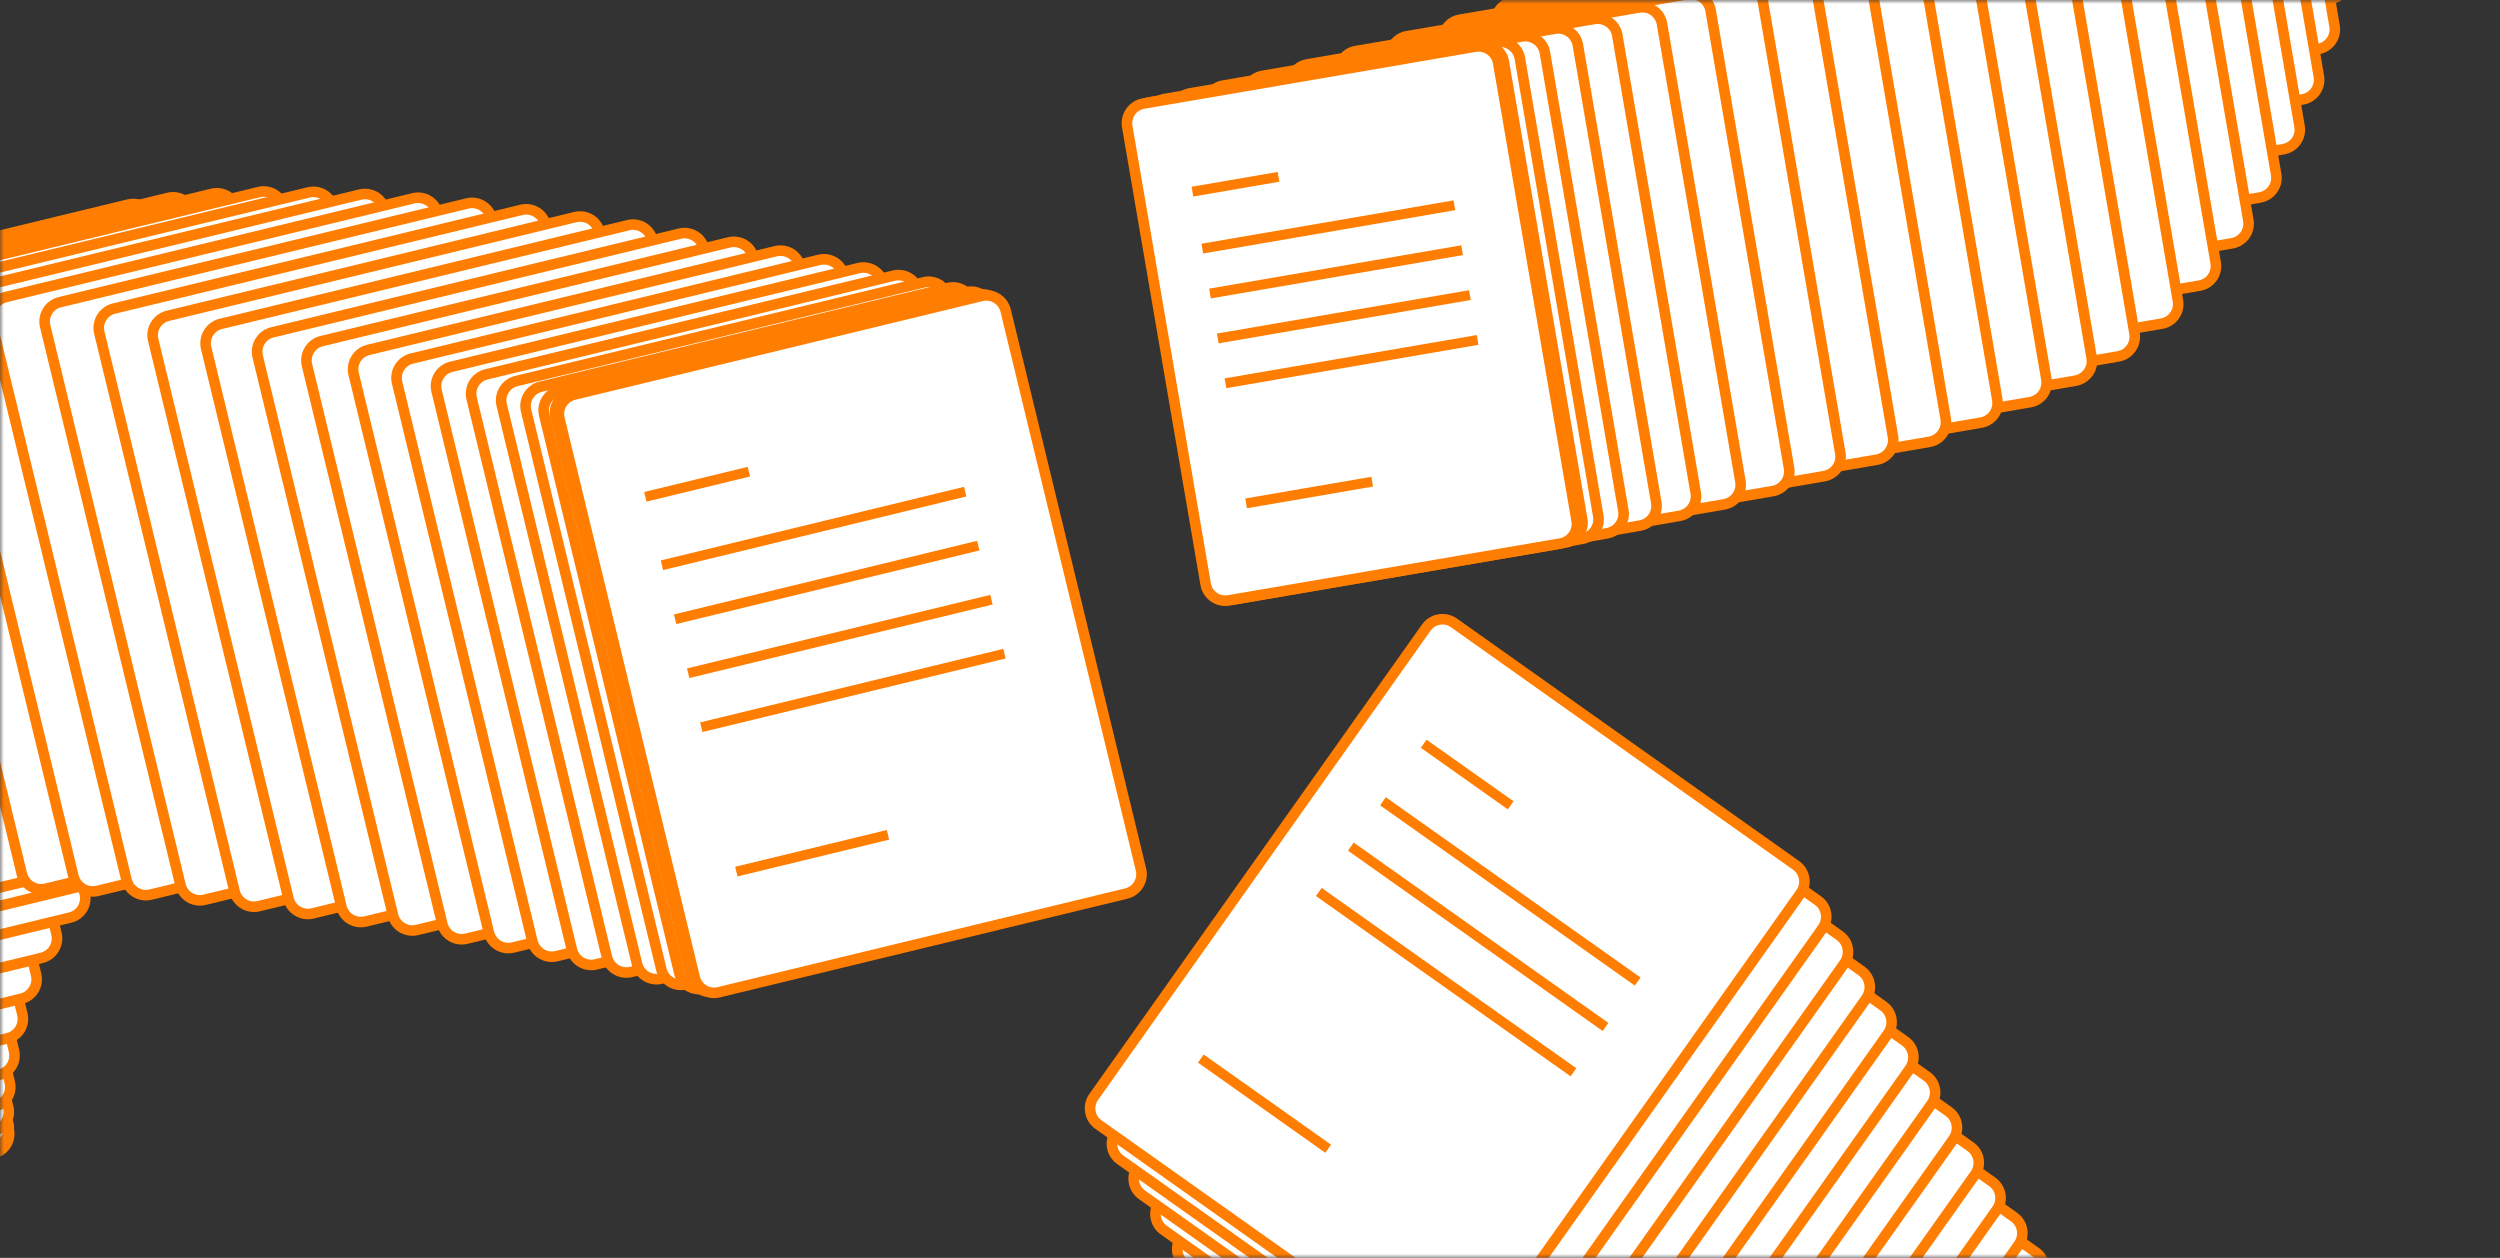 <svg width="318" height="160" viewBox="0 0 318 160" fill="none" xmlns="http://www.w3.org/2000/svg">
<rect x="0" y="0" width="318" height="160" fill="#333333" stroke="none"/>
<mask id="mask0" mask-type="alpha" maskUnits="userSpaceOnUse" x="0" y="0" width="318" height="160">
<rect width="318" height="160" rx="6" fill="#BD3A3A"/>
</mask>
<g mask="url(#mask0)">
<path d="M-0.762 146.689L-52.603 159.247C-53.957 159.575 -55.333 158.74 -55.661 157.385L-72.874 86.289C-73.202 84.935 -72.366 83.559 -71.012 83.231L-19.171 70.673C-17.817 70.345 -16.441 71.181 -16.113 72.535L1.1 143.632C1.428 144.996 0.592 146.361 -0.762 146.689Z" fill="white" stroke="#FF7D00" stroke-width="1.344" stroke-miterlimit="10"/>
<path d="M-0.809 145.949L-52.65 158.507C-54.004 158.835 -55.38 157.999 -55.708 156.645L-72.921 85.548C-73.249 84.194 -72.413 82.819 -71.059 82.491L-19.218 69.933C-17.863 69.605 -16.488 70.44 -16.16 71.795L1.053 142.891C1.381 144.256 0.545 145.621 -0.809 145.949Z" fill="white" stroke="#FF7D00" stroke-width="1.344" stroke-miterlimit="10"/>
<path d="M-0.817 143.886L-52.658 156.444C-54.012 156.772 -55.387 155.936 -55.715 154.582L-72.929 83.485C-73.257 82.131 -72.421 80.756 -71.067 80.428L-19.226 67.87C-17.871 67.542 -16.496 68.377 -16.168 69.732L1.045 140.828C1.384 142.193 0.548 143.558 -0.817 143.886Z" fill="white" stroke="#FF7D00" stroke-width="1.344" stroke-miterlimit="10"/>
<path d="M-0.625 140.733L-52.466 153.291C-53.821 153.619 -55.196 152.783 -55.524 151.429L-72.737 80.332C-73.065 78.978 -72.23 77.603 -70.875 77.275L-19.034 64.716C-17.68 64.388 -16.305 65.224 -15.977 66.579L1.237 137.675C1.565 139.029 0.729 140.405 -0.625 140.733Z" fill="white" stroke="#FF7D00" stroke-width="1.344" stroke-miterlimit="10"/>
<path d="M-0.086 136.712L-51.927 149.271C-53.282 149.598 -54.657 148.763 -54.985 147.409L-72.198 76.312C-72.526 74.958 -71.691 73.582 -70.336 73.254L-18.495 60.696C-17.141 60.368 -15.765 61.204 -15.438 62.558L1.776 133.655C2.104 135.02 1.279 136.384 -0.086 136.712Z" fill="white" stroke="#FF7D00" stroke-width="1.344" stroke-miterlimit="10"/>
<path d="M0.98 132.068L-50.861 144.626C-52.215 144.954 -53.59 144.118 -53.919 142.764L-71.132 71.668C-71.46 70.313 -70.624 68.938 -69.27 68.61L-17.429 56.052C-16.075 55.724 -14.699 56.56 -14.371 57.914L2.842 129.01C3.17 130.375 2.334 131.74 0.98 132.068Z" fill="white" stroke="#FF7D00" stroke-width="1.344" stroke-miterlimit="10"/>
<path d="M2.73 127.032L-49.111 139.59C-50.465 139.918 -51.84 139.082 -52.169 137.728L-69.382 66.631C-69.71 65.277 -68.874 63.902 -67.52 63.574L-15.679 51.016C-14.325 50.688 -12.949 51.523 -12.621 52.878L4.592 123.974C4.92 125.339 4.084 126.704 2.73 127.032Z" fill="white" stroke="#FF7D00" stroke-width="1.344" stroke-miterlimit="10"/>
<path d="M5.32 121.837L-46.521 134.395C-47.875 134.723 -49.251 133.887 -49.579 132.533L-66.792 61.437C-67.12 60.083 -66.284 58.707 -64.93 58.379L-13.089 45.821C-11.735 45.493 -10.359 46.329 -10.031 47.683L7.182 118.779C7.51 120.144 6.674 121.509 5.32 121.837Z" fill="white" stroke="#FF7D00" stroke-width="1.344" stroke-miterlimit="10"/>
<path d="M8.914 116.716L-42.927 129.274C-44.282 129.602 -45.657 128.767 -45.985 127.412L-63.198 56.316C-63.526 54.962 -62.69 53.586 -61.336 53.258L-9.495 40.7C-8.141 40.372 -6.765 41.208 -6.437 42.562L10.776 113.659C11.114 115.023 10.279 116.388 8.914 116.716Z" fill="white" stroke="#FF7D00" stroke-width="1.344" stroke-miterlimit="10"/>
<path d="M13.687 111.903L-38.154 124.461C-39.508 124.789 -40.883 123.953 -41.212 122.599L-58.425 51.502C-58.753 50.148 -57.917 48.773 -56.563 48.445L-4.722 35.887C-3.367 35.559 -1.992 36.395 -1.664 37.749L15.549 108.845C15.888 110.21 15.052 111.575 13.687 111.903Z" fill="white" stroke="#FF7D00" stroke-width="1.344" stroke-miterlimit="10"/>
<path d="M19.8 107.628L-32.041 120.187C-33.395 120.515 -34.77 119.679 -35.098 118.325L-52.312 47.228C-52.639 45.874 -51.804 44.498 -50.45 44.17L1.392 31.612C2.746 31.284 4.121 32.12 4.449 33.474L21.663 104.571C21.991 105.936 21.155 107.3 19.8 107.628Z" fill="white" stroke="#FF7D00" stroke-width="1.344" stroke-miterlimit="10"/>
<path d="M27.406 104.126L-24.435 116.685C-25.789 117.013 -27.165 116.177 -27.493 114.823L-44.706 43.726C-45.034 42.372 -44.198 40.997 -42.844 40.669L8.997 28.11C10.351 27.782 11.727 28.618 12.055 29.972L29.268 101.069C29.596 102.434 28.76 103.798 27.406 104.126Z" fill="white" stroke="#FF7D00" stroke-width="1.344" stroke-miterlimit="10"/>
<path d="M34.754 102.032L-17.087 114.59C-18.442 114.918 -19.817 114.082 -20.145 112.728L-37.358 41.632C-37.686 40.277 -36.851 38.902 -35.496 38.574L16.345 26.016C17.699 25.688 19.074 26.524 19.402 27.878L36.616 98.974C36.944 100.329 36.118 101.704 34.754 102.032Z" fill="white" stroke="#FF7D00" stroke-width="1.344" stroke-miterlimit="10"/>
<path d="M39.832 101.185L-12.009 113.743C-13.364 114.071 -14.739 113.236 -15.067 111.881L-32.28 40.785C-32.608 39.431 -31.773 38.055 -30.418 37.727L21.423 25.169C22.777 24.841 24.152 25.677 24.48 27.031L41.694 98.128C42.022 99.492 41.197 100.857 39.832 101.185Z" fill="white" stroke="#FF7D00" stroke-width="1.344" stroke-miterlimit="10"/>
<path d="M45.394 100.667L-6.447 113.225C-7.801 113.553 -9.177 112.717 -9.504 111.363L-26.718 40.267C-27.046 38.912 -26.21 37.537 -24.856 37.209L26.985 24.651C28.34 24.323 29.715 25.159 30.043 26.513L47.256 97.609C47.584 98.974 46.748 100.339 45.394 100.667Z" fill="white" stroke="#FF7D00" stroke-width="1.344" stroke-miterlimit="10"/>
<path d="M51.359 100.445L-0.482 113.003C-1.836 113.331 -3.212 112.495 -3.54 111.141L-20.753 40.044C-21.081 38.69 -20.245 37.315 -18.891 36.987L32.95 24.429C34.304 24.101 35.68 24.936 36.008 26.291L53.221 97.387C53.56 98.752 52.724 100.117 51.359 100.445Z" fill="white" stroke="#FF7D00" stroke-width="1.344" stroke-miterlimit="10"/>
<path d="M57.679 100.487L5.838 113.045C4.484 113.373 3.109 112.538 2.781 111.183L-14.433 40.087C-14.761 38.733 -13.925 37.357 -12.571 37.029L39.27 24.471C40.625 24.143 42 24.979 42.328 26.333L59.541 97.43C59.869 98.784 59.034 100.159 57.679 100.487Z" fill="white" stroke="#FF7D00" stroke-width="1.344" stroke-miterlimit="10"/>
<path d="M64.238 100.762L12.397 113.32C11.043 113.648 9.667 112.813 9.339 111.458L-7.874 40.362C-8.202 39.008 -7.366 37.632 -6.012 37.304L45.829 24.746C47.183 24.418 48.559 25.254 48.887 26.608L66.1 97.704C66.428 99.059 65.603 100.424 64.238 100.762Z" fill="white" stroke="#FF7D00" stroke-width="1.344" stroke-miterlimit="10"/>
<path d="M70.992 101.238L19.151 113.796C17.797 114.124 16.421 113.289 16.093 111.934L-1.12 40.838C-1.448 39.484 -0.612 38.108 0.742 37.78L52.583 25.222C53.937 24.894 55.313 25.73 55.641 27.084L72.854 98.181C73.193 99.545 72.357 100.91 70.992 101.238Z" fill="white" stroke="#FF7D00" stroke-width="1.344" stroke-miterlimit="10"/>
<path d="M77.859 101.894L26.018 114.453C24.664 114.781 23.288 113.945 22.96 112.591L5.747 41.494C5.419 40.14 6.255 38.765 7.609 38.437L59.45 25.878C60.804 25.55 62.18 26.386 62.508 27.74L79.721 98.837C80.049 100.202 79.213 101.566 77.859 101.894Z" fill="white" stroke="#FF7D00" stroke-width="1.344" stroke-miterlimit="10"/>
<path d="M84.742 102.709L32.901 115.267C31.547 115.595 30.171 114.759 29.843 113.405L12.63 42.309C12.302 40.954 13.138 39.579 14.492 39.251L66.333 26.693C67.687 26.365 69.063 27.201 69.391 28.555L86.604 99.651C86.943 101.006 86.107 102.381 84.742 102.709Z" fill="white" stroke="#FF7D00" stroke-width="1.344" stroke-miterlimit="10"/>
<path d="M91.597 103.629L39.756 116.187C38.402 116.515 37.027 115.679 36.699 114.325L19.485 43.229C19.157 41.875 19.993 40.499 21.347 40.171L73.189 27.613C74.543 27.285 75.918 28.121 76.246 29.475L93.459 100.571C93.787 101.936 92.952 103.301 91.597 103.629Z" fill="white" stroke="#FF7D00" stroke-width="1.344" stroke-miterlimit="10"/>
<path d="M98.332 104.656L46.491 117.214C45.136 117.542 43.761 116.706 43.433 115.352L26.22 44.255C25.892 42.901 26.727 41.526 28.082 41.198L79.923 28.64C81.277 28.312 82.652 29.147 82.98 30.502L100.194 101.598C100.522 102.952 99.686 104.328 98.332 104.656Z" fill="white" stroke="#FF7D00" stroke-width="1.344" stroke-miterlimit="10"/>
<path d="M104.886 105.735L53.045 118.293C51.691 118.621 50.316 117.785 49.988 116.431L32.774 45.334C32.446 43.98 33.282 42.605 34.636 42.277L86.478 29.719C87.832 29.391 89.207 30.227 89.535 31.581L106.748 102.677C107.076 104.042 106.241 105.407 104.886 105.735Z" fill="white" stroke="#FF7D00" stroke-width="1.344" stroke-miterlimit="10"/>
<path d="M111.16 106.845L59.319 119.404C57.965 119.732 56.589 118.896 56.261 117.542L39.048 46.445C38.72 45.091 39.556 43.715 40.91 43.388L92.751 30.829C94.105 30.501 95.481 31.337 95.809 32.691L113.022 103.788C113.35 105.153 112.514 106.517 111.16 106.845Z" fill="white" stroke="#FF7D00" stroke-width="1.344" stroke-miterlimit="10"/>
<path d="M117.094 107.967L65.252 120.525C63.898 120.853 62.523 120.017 62.195 118.663L44.981 47.566C44.653 46.212 45.489 44.837 46.843 44.509L98.685 31.951C100.039 31.623 101.414 32.459 101.742 33.813L118.956 104.909C119.284 106.274 118.458 107.639 117.094 107.967Z" fill="white" stroke="#FF7D00" stroke-width="1.344" stroke-miterlimit="10"/>
<path d="M122.621 109.067L70.78 121.625C69.425 121.953 68.05 121.117 67.722 119.763L50.509 48.667C50.181 47.313 51.017 45.937 52.371 45.609L104.212 33.051C105.566 32.723 106.941 33.559 107.269 34.913L124.483 106.009C124.811 107.374 123.975 108.739 122.621 109.067Z" fill="white" stroke="#FF7D00" stroke-width="1.344" stroke-miterlimit="10"/>
<path d="M127.644 110.115L75.803 122.673C74.449 123.001 73.073 122.165 72.746 120.811L55.532 49.714C55.204 48.36 56.04 46.985 57.394 46.657L109.235 34.099C110.59 33.771 111.965 34.606 112.293 35.961L129.506 107.057C129.834 108.411 129.009 109.787 127.644 110.115Z" fill="white" stroke="#FF7D00" stroke-width="1.344" stroke-miterlimit="10"/>
<path d="M132.105 111.078L80.264 123.636C78.91 123.964 77.534 123.128 77.207 121.774L59.993 50.677C59.665 49.323 60.501 47.948 61.855 47.62L113.696 35.062C115.051 34.733 116.426 35.569 116.754 36.923L133.967 108.02C134.295 109.374 133.459 110.75 132.105 111.078Z" fill="white" stroke="#FF7D00" stroke-width="1.344" stroke-miterlimit="10"/>
<path d="M135.929 111.924L84.088 124.482C82.734 124.81 81.359 123.974 81.031 122.62L63.817 51.524C63.489 50.169 64.325 48.794 65.679 48.466L117.521 35.908C118.875 35.58 120.25 36.416 120.578 37.77L137.792 108.866C138.12 110.231 137.284 111.596 135.929 111.924Z" fill="white" stroke="#FF7D00" stroke-width="1.344" stroke-miterlimit="10"/>
<path d="M139.031 112.643L87.19 125.201C85.836 125.529 84.46 124.694 84.132 123.339L66.919 52.243C66.591 50.889 67.427 49.513 68.781 49.185L120.622 36.627C121.976 36.299 123.352 37.135 123.68 38.489L140.893 109.586C141.221 110.94 140.385 112.315 139.031 112.643Z" fill="white" stroke="#FF7D00" stroke-width="1.344" stroke-miterlimit="10"/>
<path d="M141.336 113.183L89.495 125.741C88.14 126.069 86.765 125.233 86.437 123.879L69.224 52.783C68.896 51.429 69.731 50.053 71.086 49.725L122.927 37.167C124.281 36.839 125.656 37.675 125.984 39.029L143.198 110.125C143.526 111.49 142.69 112.855 141.336 113.183Z" fill="white" stroke="#FF7D00" stroke-width="1.344" stroke-miterlimit="10"/>
<path d="M142.769 113.532L90.928 126.09C89.574 126.418 88.199 125.583 87.871 124.228L70.657 53.132C70.329 51.778 71.165 50.402 72.519 50.074L124.36 37.516C125.715 37.188 127.09 38.024 127.418 39.378L144.631 110.475C144.959 111.839 144.123 113.204 142.769 113.532Z" fill="white" stroke="#FF7D00" stroke-width="1.344" stroke-miterlimit="10"/>
<path d="M143.269 113.659L91.428 126.217C90.074 126.545 88.699 125.709 88.371 124.355L71.157 53.259C70.829 51.905 71.665 50.529 73.019 50.201L124.86 37.643C126.215 37.315 127.59 38.151 127.918 39.505L145.131 110.601C145.459 111.956 144.624 113.331 143.269 113.659Z" fill="white" stroke="#FF7D00" stroke-width="1.344" stroke-miterlimit="10"/>
<path d="M82.086 63.193L95.258 59.998" stroke="#FF7D00" stroke-width="1.261" stroke-miterlimit="10"/>
<path d="M84.199 71.9L122.773 62.537" stroke="#FF7D00" stroke-width="1.261" stroke-miterlimit="10"/>
<path d="M85.875 78.767L124.438 69.404" stroke="#FF7D00" stroke-width="1.261" stroke-miterlimit="10"/>
<path d="M87.539 85.633L126.113 76.281" stroke="#FF7D00" stroke-width="1.261" stroke-miterlimit="10"/>
<path d="M89.207 92.499L127.771 83.147" stroke="#FF7D00" stroke-width="1.261" stroke-miterlimit="10"/>
<path d="M93.664 110.866L112.951 106.189" stroke="#FF7D00" stroke-width="1.261" stroke-miterlimit="10"/>
<path d="M233.133 254.412L189.618 223.572C188.476 222.768 188.211 221.181 189.015 220.049L231.313 160.358C232.117 159.215 233.704 158.95 234.836 159.755L278.351 190.595C279.494 191.399 279.758 192.986 278.954 194.118L236.656 253.809C235.852 254.952 234.276 255.216 233.133 254.412Z" fill="white" stroke="#FF7D00" stroke-width="1.344" stroke-miterlimit="10"/>
<path d="M230.36 249.937L186.845 219.097C185.702 218.293 185.438 216.706 186.242 215.574L228.54 155.882C229.344 154.74 230.931 154.475 232.063 155.279L275.578 186.12C276.72 186.924 276.985 188.511 276.181 189.643L233.883 249.334C233.079 250.477 231.502 250.741 230.36 249.937Z" fill="white" stroke="#FF7D00" stroke-width="1.344" stroke-miterlimit="10"/>
<path d="M227.59 245.462L184.075 214.622C182.933 213.818 182.668 212.231 183.472 211.098L225.77 151.407C226.574 150.265 228.161 150 229.294 150.804L272.808 181.644C273.951 182.448 274.215 184.035 273.411 185.167L231.113 244.859C230.309 246.001 228.733 246.266 227.59 245.462Z" fill="white" stroke="#FF7D00" stroke-width="1.344" stroke-miterlimit="10"/>
<path d="M224.817 240.986L181.302 210.146C180.159 209.342 179.895 207.755 180.699 206.623L222.997 146.932C223.801 145.789 225.388 145.525 226.52 146.329L270.035 177.169C271.178 177.973 271.442 179.56 270.638 180.692L228.34 240.383C227.536 241.526 225.959 241.801 224.817 240.986Z" fill="white" stroke="#FF7D00" stroke-width="1.344" stroke-miterlimit="10"/>
<path d="M222.051 236.511L178.536 205.671C177.394 204.867 177.129 203.28 177.933 202.148L220.231 142.457C221.035 141.314 222.622 141.05 223.754 141.854L267.269 172.694C268.412 173.498 268.676 175.085 267.872 176.217L225.574 235.908C224.77 237.051 223.194 237.326 222.051 236.511Z" fill="white" stroke="#FF7D00" stroke-width="1.344" stroke-miterlimit="10"/>
<path d="M219.274 232.047L175.759 201.206C174.616 200.402 174.352 198.815 175.156 197.683L217.454 137.992C218.258 136.849 219.845 136.585 220.977 137.389L264.492 168.229C265.635 169.033 265.899 170.62 265.095 171.752L222.797 231.443C221.993 232.576 220.416 232.851 219.274 232.047Z" fill="white" stroke="#FF7D00" stroke-width="1.344" stroke-miterlimit="10"/>
<path d="M216.504 227.571L172.989 196.731C171.847 195.927 171.582 194.34 172.386 193.208L214.684 133.517C215.489 132.374 217.076 132.11 218.208 132.914L261.722 163.754C262.865 164.558 263.129 166.145 262.325 167.277L220.027 226.968C219.223 228.111 217.647 228.375 216.504 227.571Z" fill="white" stroke="#FF7D00" stroke-width="1.344" stroke-miterlimit="10"/>
<path d="M213.727 223.096L170.212 192.256C169.069 191.452 168.805 189.865 169.609 188.733L211.907 129.041C212.711 127.899 214.298 127.634 215.43 128.438L258.945 159.279C260.088 160.083 260.352 161.67 259.548 162.802L217.25 222.493C216.446 223.636 214.869 223.9 213.727 223.096Z" fill="white" stroke="#FF7D00" stroke-width="1.344" stroke-miterlimit="10"/>
<path d="M210.957 218.621L167.443 187.781C166.3 186.977 166.035 185.39 166.839 184.258L209.138 124.566C209.942 123.424 211.529 123.159 212.661 123.963L256.176 154.803C257.318 155.608 257.583 157.194 256.779 158.326L214.48 218.018C213.676 219.161 212.1 219.425 210.957 218.621Z" fill="white" stroke="#FF7D00" stroke-width="1.344" stroke-miterlimit="10"/>
<path d="M208.188 214.146L164.673 183.305C163.53 182.501 163.266 180.914 164.07 179.782L206.368 120.091C207.172 118.948 208.759 118.684 209.891 119.488L253.406 150.328C254.549 151.132 254.813 152.719 254.009 153.851L211.711 213.543C210.907 214.685 209.33 214.96 208.188 214.146Z" fill="white" stroke="#FF7D00" stroke-width="1.344" stroke-miterlimit="10"/>
<path d="M205.418 209.67L161.903 178.83C160.761 178.026 160.496 176.439 161.3 175.307L203.599 115.616C204.403 114.473 205.99 114.208 207.122 115.013L250.636 145.853C251.779 146.657 252.044 148.244 251.24 149.376L208.941 209.067C208.137 210.21 206.561 210.485 205.418 209.67Z" fill="white" stroke="#FF7D00" stroke-width="1.344" stroke-miterlimit="10"/>
<path d="M202.645 205.205L159.13 174.365C157.987 173.561 157.723 171.974 158.527 170.842L200.825 111.151C201.629 110.008 203.216 109.744 204.348 110.548L247.863 141.388C249.006 142.192 249.27 143.779 248.466 144.911L206.168 204.602C205.364 205.745 203.787 206.009 202.645 205.205Z" fill="white" stroke="#FF7D00" stroke-width="1.344" stroke-miterlimit="10"/>
<path d="M199.868 200.731L156.353 169.891C155.21 169.087 154.946 167.5 155.75 166.368L198.048 106.676C198.852 105.534 200.439 105.269 201.571 106.073L245.086 136.913C246.228 137.717 246.493 139.304 245.689 140.436L203.391 200.128C202.587 201.27 201.01 201.535 199.868 200.731Z" fill="white" stroke="#FF7D00" stroke-width="1.344" stroke-miterlimit="10"/>
<path d="M197.102 196.255L153.587 165.415C152.444 164.611 152.18 163.024 152.984 161.892L195.282 102.2C196.086 101.058 197.673 100.793 198.805 101.597L242.32 132.437C243.463 133.242 243.727 134.829 242.923 135.961L200.625 195.652C199.821 196.795 198.245 197.059 197.102 196.255Z" fill="white" stroke="#FF7D00" stroke-width="1.344" stroke-miterlimit="10"/>
<path d="M194.328 191.78L150.814 160.939C149.671 160.135 149.406 158.548 150.211 157.416L192.509 97.725C193.313 96.582 194.9 96.318 196.032 97.122L239.547 127.962C240.689 128.766 240.954 130.353 240.15 131.485L197.852 191.177C197.047 192.319 195.471 192.584 194.328 191.78Z" fill="white" stroke="#FF7D00" stroke-width="1.344" stroke-miterlimit="10"/>
<path d="M191.555 187.305L148.04 156.475C146.898 155.671 146.633 154.084 147.437 152.952L189.735 93.261C190.539 92.118 192.126 91.853 193.258 92.658L236.773 123.498C237.916 124.302 238.18 125.889 237.376 127.021L195.078 186.712C194.274 187.844 192.698 188.119 191.555 187.305Z" fill="white" stroke="#FF7D00" stroke-width="1.344" stroke-miterlimit="10"/>
<path d="M188.785 182.829L145.271 151.989C144.128 151.185 143.864 149.598 144.668 148.466L186.966 88.775C187.77 87.632 189.357 87.367 190.489 88.171L234.004 119.012C235.146 119.816 235.411 121.403 234.607 122.535L192.309 182.226C191.504 183.369 189.928 183.644 188.785 182.829Z" fill="white" stroke="#FF7D00" stroke-width="1.344" stroke-miterlimit="10"/>
<path d="M186.016 178.365L142.501 147.524C141.358 146.72 141.094 145.133 141.898 144.001L184.196 84.31C185 83.167 186.587 82.903 187.719 83.707L231.234 114.547C232.377 115.351 232.641 116.938 231.837 118.07L189.539 177.762C188.735 178.904 187.148 179.169 186.016 178.365Z" fill="white" stroke="#FF7D00" stroke-width="1.344" stroke-miterlimit="10"/>
<path d="M183.239 173.889L139.724 143.049C138.581 142.245 138.317 140.658 139.121 139.526L181.419 79.835C182.223 78.692 183.81 78.427 184.942 79.232L228.457 110.072C229.599 110.876 229.864 112.463 229.06 113.595L186.762 173.286C185.958 174.429 184.371 174.693 183.239 173.889Z" fill="white" stroke="#FF7D00" stroke-width="1.344" stroke-miterlimit="10"/>
<path d="M181.09 94.605L192.156 102.434" stroke="#FF7D00" stroke-width="1.261" stroke-miterlimit="10"/>
<path d="M175.914 101.925L208.309 124.852" stroke="#FF7D00" stroke-width="1.261" stroke-miterlimit="10"/>
<path d="M171.828 107.691L204.224 130.628" stroke="#FF7D00" stroke-width="1.261" stroke-miterlimit="10"/>
<path d="M167.75 113.458L200.145 136.395" stroke="#FF7D00" stroke-width="1.261" stroke-miterlimit="10"/>
<path d="M152.746 134.649L168.944 146.117" stroke="#FF7D00" stroke-width="1.261" stroke-miterlimit="10"/>
<path d="M297.679 -6.338L255.476 0.899C254.1 1.132 252.788 0.211 252.556 -1.164L242.579 -59.385C242.346 -60.76 243.267 -62.072 244.642 -62.305L286.845 -69.541C288.22 -69.774 289.532 -68.854 289.765 -67.478L299.742 -9.258C299.985 -7.882 299.054 -6.57 297.679 -6.338Z" fill="white" stroke="#FF7D00" stroke-width="1.344" stroke-miterlimit="10"/>
<path d="M296.476 -0.138L254.273 7.099C252.897 7.332 251.585 6.411 251.353 5.036L241.376 -53.185C241.143 -54.56 242.064 -55.872 243.439 -56.105L285.642 -63.342C287.017 -63.575 288.329 -62.654 288.562 -61.279L298.539 -3.058C298.782 -1.682 297.851 -0.371 296.476 -0.138Z" fill="white" stroke="#FF7D00" stroke-width="1.344" stroke-miterlimit="10"/>
<path d="M294.894 6.231L252.691 13.468C251.315 13.701 250.003 12.78 249.771 11.405L239.794 -46.816C239.561 -48.191 240.482 -49.503 241.857 -49.736L284.06 -56.973C285.435 -57.205 286.747 -56.285 286.98 -54.91L296.957 3.311C297.189 4.687 296.269 5.999 294.894 6.231Z" fill="white" stroke="#FF7D00" stroke-width="1.344" stroke-miterlimit="10"/>
<path d="M292.894 12.643L250.691 19.879C249.315 20.112 248.003 19.192 247.771 17.816L237.794 -40.415C237.561 -41.79 238.482 -43.102 239.857 -43.335L282.06 -50.572C283.435 -50.804 284.747 -49.884 284.98 -48.509L294.957 9.712C295.2 11.098 294.269 12.41 292.894 12.643Z" fill="white" stroke="#FF7D00" stroke-width="1.344" stroke-miterlimit="10"/>
<path d="M290.436 18.98L248.234 26.216C246.858 26.449 245.546 25.529 245.314 24.153L235.337 -34.067C235.104 -35.443 236.024 -36.755 237.4 -36.987L279.603 -44.224C280.978 -44.457 282.29 -43.536 282.523 -42.161L292.5 16.06C292.743 17.435 291.822 18.747 290.436 18.98Z" fill="white" stroke="#FF7D00" stroke-width="1.344" stroke-miterlimit="10"/>
<path d="M287.464 25.116L245.261 32.353C243.886 32.586 242.574 31.665 242.341 30.29L232.364 -27.931C232.131 -29.306 233.052 -30.618 234.427 -30.851L276.63 -38.087C278.005 -38.32 279.317 -37.4 279.55 -36.025L289.527 22.196C289.77 23.572 288.839 24.884 287.464 25.116Z" fill="white" stroke="#FF7D00" stroke-width="1.344" stroke-miterlimit="10"/>
<path d="M283.925 30.946L241.722 38.182C240.346 38.415 239.035 37.495 238.802 36.119L228.825 -22.102C228.592 -23.477 229.513 -24.789 230.888 -25.022L273.091 -32.258C274.466 -32.491 275.778 -31.57 276.011 -30.195L285.988 28.026C286.221 29.401 285.3 30.702 283.925 30.946Z" fill="white" stroke="#FF7D00" stroke-width="1.344" stroke-miterlimit="10"/>
<path d="M279.769 36.331L237.566 43.567C236.19 43.8 234.878 42.88 234.646 41.504L224.669 -16.717C224.436 -18.092 225.357 -19.404 226.732 -19.637L268.935 -26.873C270.31 -27.106 271.622 -26.186 271.855 -24.81L281.832 33.411C282.075 34.786 281.155 36.098 279.769 36.331Z" fill="white" stroke="#FF7D00" stroke-width="1.344" stroke-miterlimit="10"/>
<path d="M274.968 41.166L232.765 48.402C231.389 48.635 230.078 47.715 229.845 46.339L219.868 -11.882C219.635 -13.257 220.556 -14.569 221.931 -14.802L264.134 -22.038C265.509 -22.271 266.821 -21.351 267.054 -19.975L277.031 38.246C277.274 39.621 276.343 40.933 274.968 41.166Z" fill="white" stroke="#FF7D00" stroke-width="1.344" stroke-miterlimit="10"/>
<path d="M269.448 45.334L227.245 52.571C225.87 52.803 224.558 51.883 224.325 50.508L214.348 -7.713C214.116 -9.089 215.036 -10.4 216.412 -10.633L258.614 -17.87C259.99 -18.102 261.302 -17.182 261.534 -15.807L271.511 42.414C271.744 43.789 270.824 45.091 269.448 45.334Z" fill="white" stroke="#FF7D00" stroke-width="1.344" stroke-miterlimit="10"/>
<path d="M263.995 48.424L221.792 55.66C220.417 55.893 219.105 54.973 218.872 53.597L208.895 -4.624C208.663 -5.999 209.583 -7.311 210.958 -7.544L253.161 -14.78C254.537 -15.013 255.849 -14.092 256.081 -12.717L266.058 45.504C266.302 46.879 265.37 48.18 263.995 48.424Z" fill="white" stroke="#FF7D00" stroke-width="1.344" stroke-miterlimit="10"/>
<path d="M258.237 51.153L216.034 58.389C214.659 58.622 213.347 57.702 213.114 56.326L203.138 -1.895C202.905 -3.27 203.825 -4.582 205.201 -4.815L247.404 -12.051C248.779 -12.284 250.091 -11.364 250.324 -9.988L260.3 48.233C260.533 49.619 259.613 50.92 258.237 51.153Z" fill="white" stroke="#FF7D00" stroke-width="1.344" stroke-miterlimit="10"/>
<path d="M251.995 53.755L209.792 60.992C208.417 61.225 207.105 60.304 206.872 58.929L196.895 0.708C196.663 -0.667 197.583 -1.979 198.958 -2.212L241.161 -9.448C242.537 -9.681 243.849 -8.761 244.081 -7.385L254.058 50.836C254.291 52.211 253.37 53.523 251.995 53.755Z" fill="white" stroke="#FF7D00" stroke-width="1.344" stroke-miterlimit="10"/>
<path d="M245.433 56.2L203.23 63.436C201.854 63.669 200.542 62.748 200.31 61.373L190.333 3.152C190.1 1.777 191.021 0.465 192.396 0.232L234.599 -7.004C235.974 -7.237 237.286 -6.317 237.519 -4.941L247.496 53.28C247.728 54.655 246.808 55.956 245.433 56.2Z" fill="white" stroke="#FF7D00" stroke-width="1.344" stroke-miterlimit="10"/>
<path d="M238.726 58.474L196.523 65.711C195.147 65.944 193.835 65.023 193.603 63.648L183.626 5.427C183.393 4.052 184.313 2.74 185.689 2.507L227.892 -4.729C229.267 -4.962 230.579 -4.042 230.812 -2.666L240.789 55.554C241.021 56.93 240.101 58.231 238.726 58.474Z" fill="white" stroke="#FF7D00" stroke-width="1.344" stroke-miterlimit="10"/>
<path d="M232.022 60.569L189.82 67.806C188.444 68.039 187.132 67.118 186.899 65.743L176.923 7.522C176.69 6.147 177.61 4.835 178.986 4.602L221.189 -2.635C222.564 -2.867 223.876 -1.947 224.109 -0.572L234.086 57.649C234.329 59.025 233.408 60.326 232.022 60.569Z" fill="white" stroke="#FF7D00" stroke-width="1.344" stroke-miterlimit="10"/>
<path d="M225.503 62.463L183.3 69.7C181.925 69.933 180.613 69.012 180.38 67.637L170.403 9.416C170.17 8.041 171.091 6.729 172.466 6.496L214.669 -0.741C216.045 -0.973 217.356 -0.053 217.589 1.322L227.566 59.543C227.799 60.919 226.878 62.23 225.503 62.463Z" fill="white" stroke="#FF7D00" stroke-width="1.344" stroke-miterlimit="10"/>
<path d="M219.315 64.156L177.112 71.392C175.737 71.625 174.425 70.705 174.192 69.329L164.216 11.108C163.983 9.733 164.903 8.421 166.279 8.188L208.482 0.952C209.857 0.719 211.169 1.639 211.402 3.015L221.379 61.236C221.622 62.611 220.691 63.912 219.315 64.156Z" fill="white" stroke="#FF7D00" stroke-width="1.344" stroke-miterlimit="10"/>
<path d="M213.632 65.616L171.429 72.852C170.054 73.085 168.742 72.165 168.509 70.789L158.532 12.569C158.299 11.193 159.22 9.881 160.595 9.649L202.798 2.412C204.173 2.179 205.485 3.1 205.718 4.475L215.695 62.696C215.938 64.082 215.007 65.383 213.632 65.616Z" fill="white" stroke="#FF7D00" stroke-width="1.344" stroke-miterlimit="10"/>
<path d="M208.616 66.854L166.413 74.091C165.038 74.323 163.726 73.403 163.493 72.027L153.516 13.807C153.284 12.431 154.204 11.119 155.58 10.887L197.782 3.65C199.158 3.417 200.47 4.338 200.702 5.713L210.679 63.934C210.912 65.309 209.992 66.621 208.616 66.854Z" fill="white" stroke="#FF7D00" stroke-width="1.344" stroke-miterlimit="10"/>
<path d="M204.425 67.838L162.222 75.074C160.846 75.307 159.535 74.386 159.302 73.011L149.325 14.79C149.092 13.415 150.013 12.103 151.388 11.87L193.591 4.634C194.966 4.401 196.278 5.321 196.511 6.697L206.488 64.918C206.731 66.293 205.8 67.594 204.425 67.838Z" fill="white" stroke="#FF7D00" stroke-width="1.344" stroke-miterlimit="10"/>
<path d="M201.237 68.546L159.034 75.783C157.659 76.016 156.347 75.095 156.114 73.72L146.138 15.499C145.905 14.124 146.825 12.812 148.201 12.579L190.404 5.343C191.779 5.11 193.091 6.03 193.324 7.406L203.3 65.626C203.544 67.013 202.613 68.314 201.237 68.546Z" fill="white" stroke="#FF7D00" stroke-width="1.344" stroke-miterlimit="10"/>
<path d="M199.198 68.991L156.995 76.227C155.62 76.46 154.308 75.54 154.075 74.164L144.098 15.943C143.866 14.568 144.786 13.256 146.162 13.023L188.365 5.787C189.74 5.554 191.052 6.474 191.285 7.85L201.261 66.071C201.494 67.446 200.574 68.758 199.198 68.991Z" fill="white" stroke="#FF7D00" stroke-width="1.344" stroke-miterlimit="10"/>
<path d="M198.483 69.139L156.28 76.375C154.905 76.608 153.593 75.688 153.36 74.312L143.384 16.092C143.151 14.716 144.071 13.404 145.447 13.171L187.65 5.935C189.025 5.702 190.337 6.623 190.57 7.998L200.546 66.219C200.79 67.594 199.859 68.906 198.483 69.139Z" fill="white" stroke="#FF7D00" stroke-width="1.344" stroke-miterlimit="10"/>
<path d="M151.68 24.376L162.63 22.492" stroke="#FF7D00" stroke-width="1.261" stroke-miterlimit="10"/>
<path d="M152.93 31.623L184.997 26.111" stroke="#FF7D00" stroke-width="1.261" stroke-miterlimit="10"/>
<path d="M153.914 37.336L185.982 31.824" stroke="#FF7D00" stroke-width="1.261" stroke-miterlimit="10"/>
<path d="M154.902 43.049L186.97 37.537" stroke="#FF7D00" stroke-width="1.261" stroke-miterlimit="10"/>
<path d="M155.875 48.752L187.953 43.239" stroke="#FF7D00" stroke-width="1.261" stroke-miterlimit="10"/>
<path d="M158.504 64.029L174.543 61.267" stroke="#FF7D00" stroke-width="1.261" stroke-miterlimit="10"/>
</g>
</svg>
